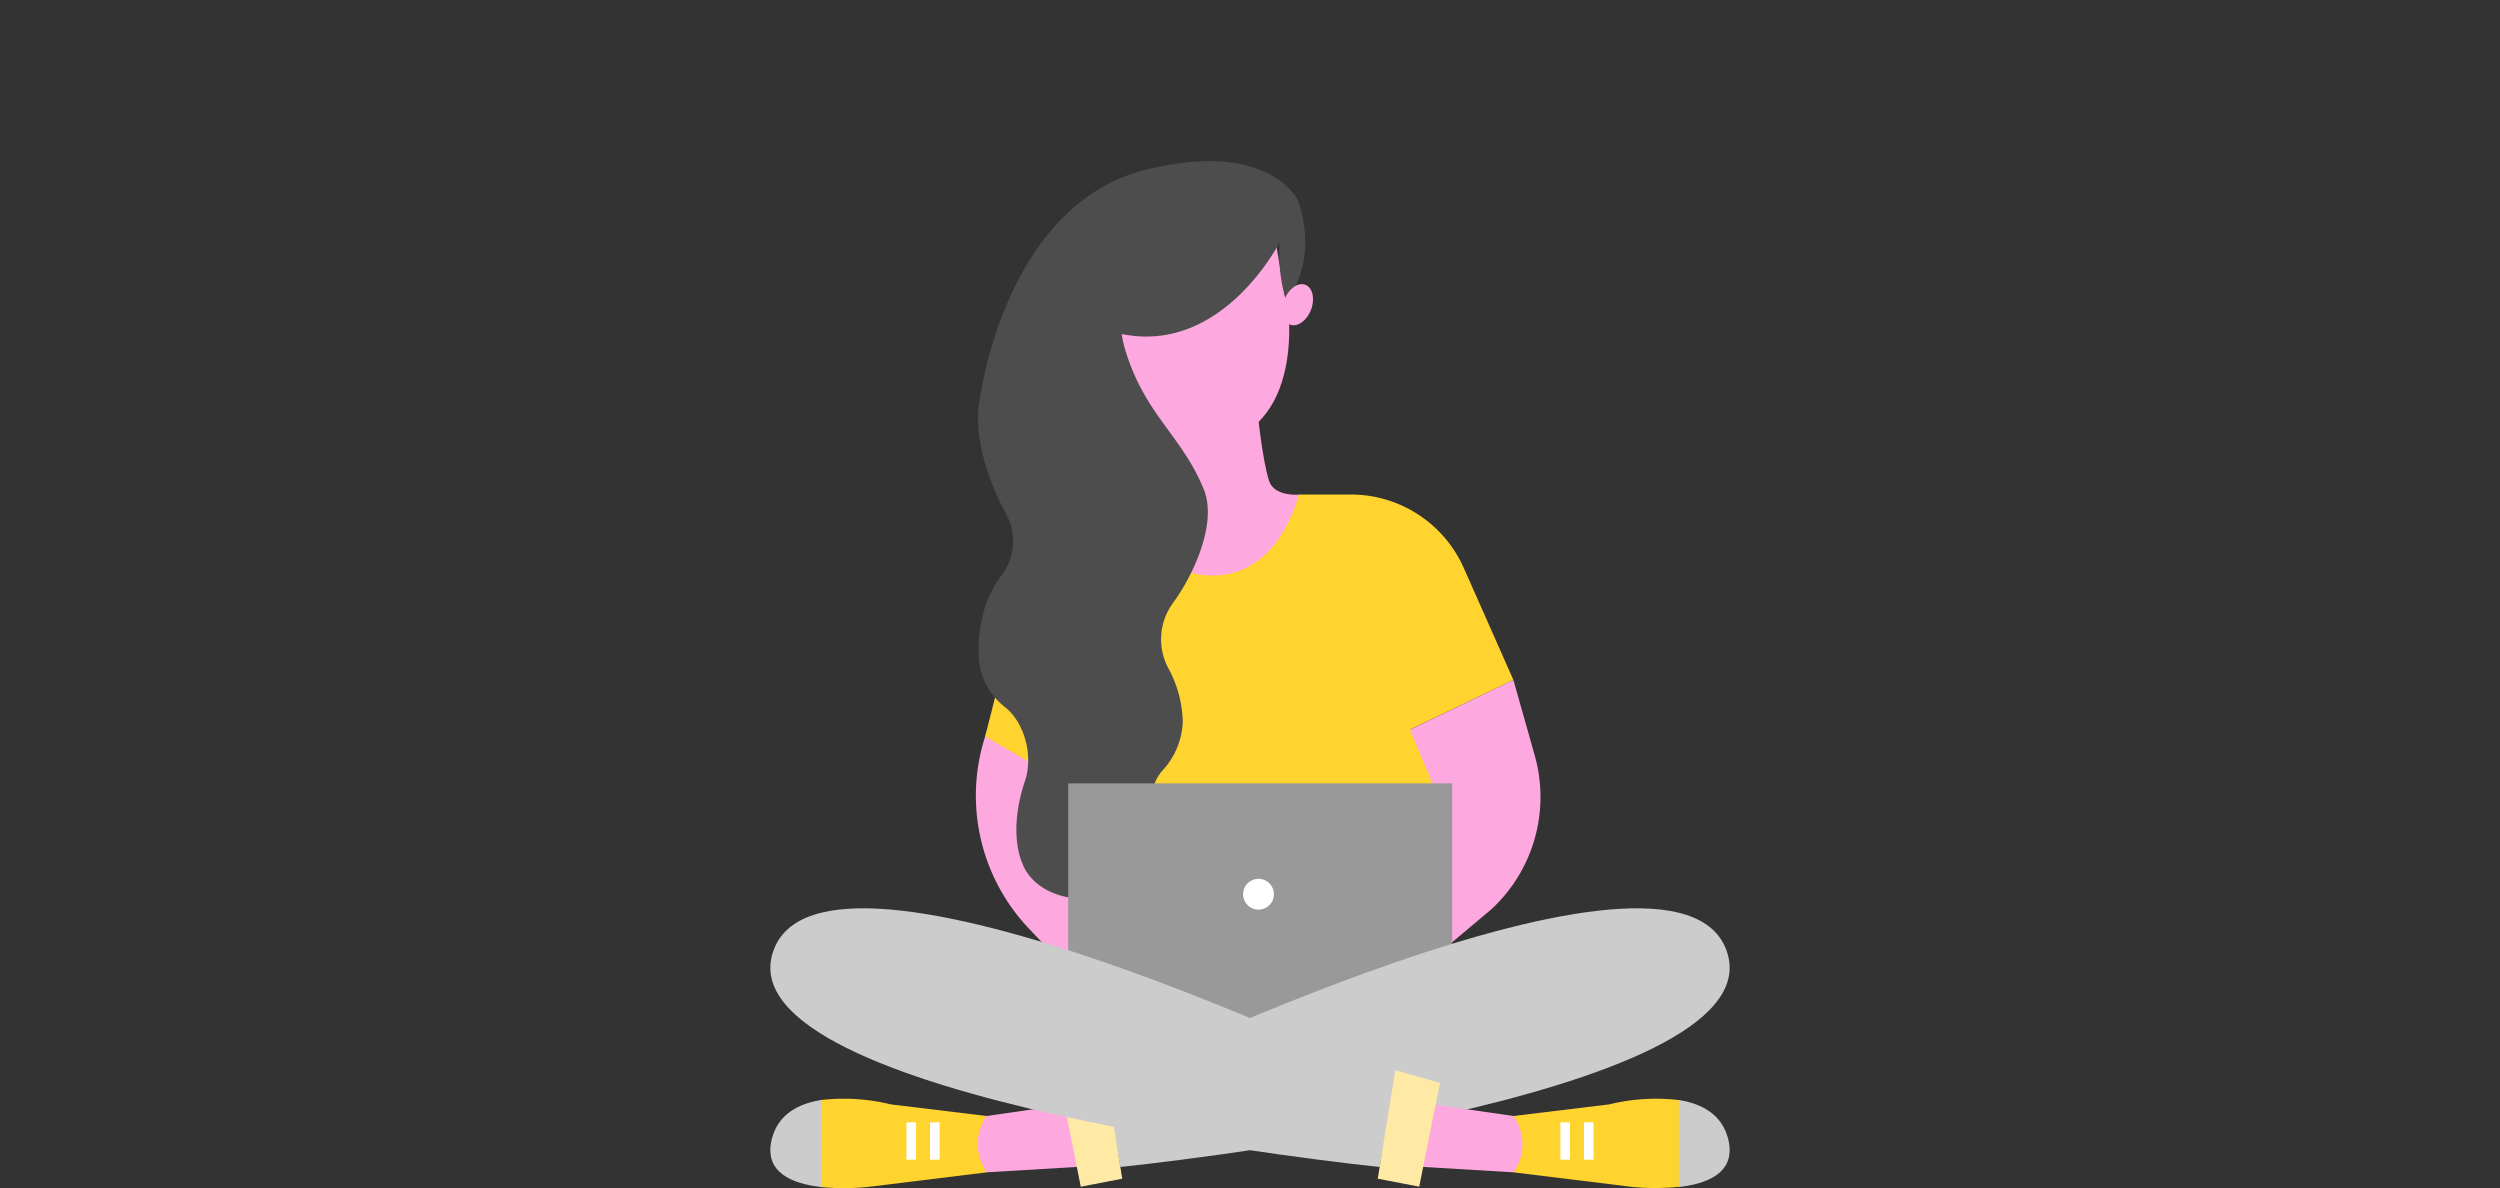 <svg xmlns="http://www.w3.org/2000/svg" width="364" height="173" viewBox="0 0 364 173"><rect x="0" y="0" width="364" height="173" fill="#333333" stroke="none"/><title>top-pat</title><path d="M189.1,72h7.6a18,18,0,0,1,16.42,10.68L220.35,99l-15,7.2,4.82,3.25,2.67,24.74-55.18-.93-2.09-61.62,33.28.73Z" fill="#ffd42f"/><path d="M183.06,59.52s.7,7.43,1.74,10.57c.81,2.24,4.3,1.93,4.3,1.93S186.42,83.8,176.56,83.8s-11.39-10.11-11.39-10.11l7-1.08-3.23-10.75Z" fill="#fda8de"/><path d="M187.06,43l-2.25-13.29L161.8,40l1.4,7.78s1.78,18.95,14,16.7C190.46,62.05,187.65,42.87,187.06,43Z" fill="#fda8de"/><path d="M220.35,99l3.11,11a22.28,22.28,0,0,1-6.27,22.35L203.1,144.2,198.57,131l7.79-7.81a9,9,0,0,0,1.94-9.76l-3-7.19Z" fill="#fda8de"/><path d="M145.16,101.87l-1.72,5.36a28.11,28.11,0,0,0,6.32,27.92l8.56,9L162.73,123l-12.19-21.17Z" fill="#fda8de"/><polygon points="143.44 107.23 151.12 111.68 152.41 98.94 145.54 98.94 143.44 107.23" fill="#ffd42f"/><path d="M163.21,48.61c14.78,3.11,23.11-13.34,23.11-13.34a23.79,23.79,0,0,0,.94,8.52c5-6.46,1.73-14.59,1.73-14.59s-4-8.88-22-4.53c-20.91,5.08-24.39,33.8-24.39,33.8s-1.53,6.26,3.85,16.29a8.19,8.19,0,0,1-.52,8.87c-4.47,5.84-3.33,13.05-3.33,13.05a10,10,0,0,0,3.64,6.21c3,2.3,4.21,7.23,3,10.81-2.58,7.67-.38,12-.38,12s1.4,4.93,9.06,5.23c11.17.44,10.93-8.43,9.93-13.43a6.1,6.1,0,0,1,1.41-5.31,11.08,11.08,0,0,0,2.95-7.12,17.17,17.17,0,0,0-2.17-7.91,8.94,8.94,0,0,1,.74-9.36c2.86-3.87,6.54-11.58,4.48-16.58C171.82,62.8,165.87,60,163.21,48.61Z" fill="#4d4d4d"/><rect x="155.53" y="114.06" width="55.9" height="33.45" fill="#999"/><rect x="155.53" y="146.12" width="55.9" height="2.79" fill="#999"/><path d="M181,130.2a2.24,2.24,0,1,0,2.23-2.24A2.23,2.23,0,0,0,181,130.2Z" fill="#fff"/><path d="M251.45,138.59c7.2,21.64-88.33,31.32-88.33,31.32l-2.28-12.23S244.25,116.94,251.45,138.59Z" fill="#ccc"/><polygon points="157.35 169.87 143.65 170.69 141.06 167.84 142.37 162.67 155.32 160.81 157.35 169.87" fill="#fda8de"/><path d="M143.65,162.49l-13.94-1.69a28.81,28.81,0,0,0-10.22-.63v12.66a34.22,34.22,0,0,0,7.2-.05l17-2.09-.19-.29A7,7,0,0,1,143.65,162.49Z" fill="#ffd42f"/><path d="M112.4,165.75c.94-3.58,3.92-5.07,7.16-5.59v12.67C115.36,172.36,111.1,170.71,112.4,165.75Z" fill="#ccc"/><rect x="135.42" y="163.41" width="1.39" height="5.44" fill="#fff"/><rect x="131.98" y="163.41" width="1.39" height="5.44" fill="#fff"/><polygon points="160.84 155.82 163.4 171.62 157.36 172.78 154.34 157.68 160.84 155.82" fill="#ffeaa5"/><path d="M187,43.62c-.62,1.61-.25,3.24.82,3.65s2.44-.55,3.06-2.15.25-3.24-.82-3.65S187.66,42,187,43.62Z" fill="#fda8de"/><path d="M112.55,138.59c-7.2,21.64,88.33,31.32,88.33,31.32l2.28-12.23S119.75,116.94,112.55,138.59Z" fill="#ccc"/><polygon points="206.65 169.87 220.35 170.69 222.94 167.84 221.63 162.67 208.68 160.81 206.65 169.87" fill="#fda8de"/><path d="M244.56,160.18a28.69,28.69,0,0,0-10.27.62l-13.94,1.69a7,7,0,0,1,.19,7.91l-.19.29,17,2.09a33.56,33.56,0,0,0,7.25,0Z" fill="#ffd42f"/><path d="M251.6,165.75c-.94-3.58-3.92-5.07-7.16-5.59v12.67C248.64,172.36,252.9,170.71,251.6,165.75Z" fill="#ccc"/><rect x="227.19" y="163.41" width="1.39" height="5.44" fill="#fff"/><rect x="230.63" y="163.41" width="1.39" height="5.44" fill="#fff"/><polygon points="203.16 155.82 200.6 171.62 206.64 172.78 209.66 157.68 203.16 155.82" fill="#ffeaa5"/></svg>